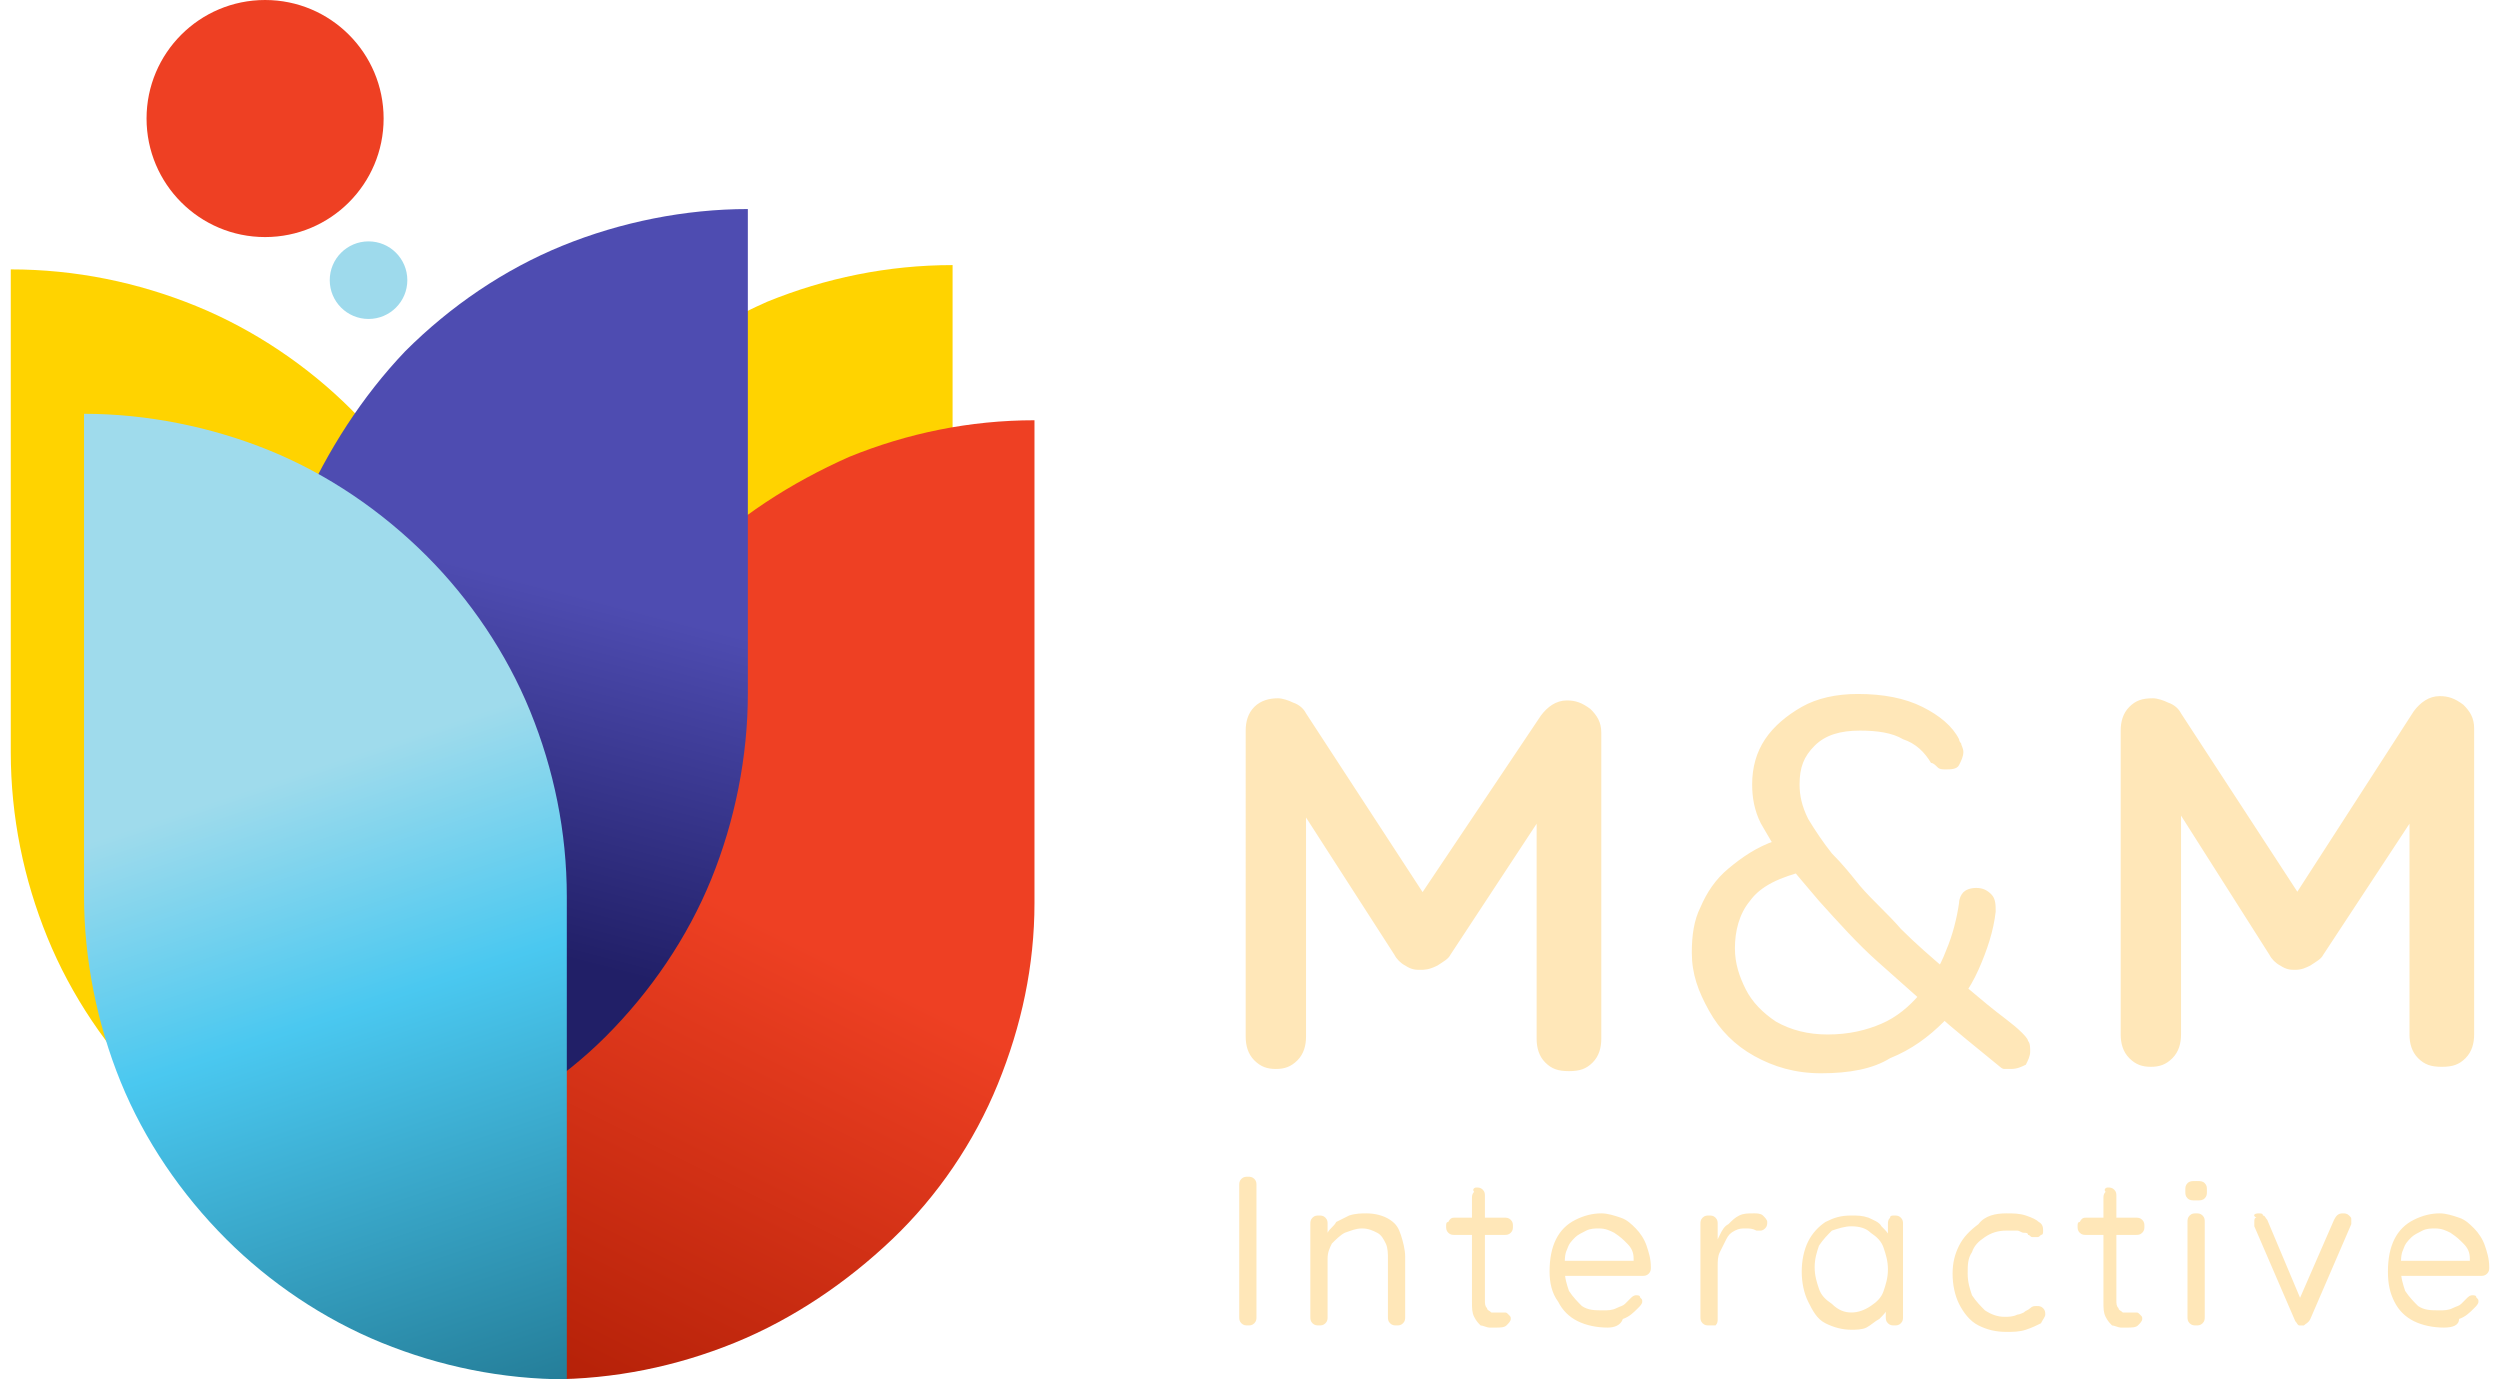 <?xml version="1.0" encoding="utf-8"?>
<!-- Generator: Adobe Illustrator 27.9.0, SVG Export Plug-In . SVG Version: 6.00 Build 0)  -->
<svg version="1.1" id="Layer_1" xmlns="http://www.w3.org/2000/svg" xmlns:xlink="http://www.w3.org/1999/xlink" x="0px" y="0px"
	 width="116px" height="64px" viewBox="0 0 116 64" style="enable-background:new 0 0 116 64;" xml:space="preserve">
<style type="text/css">
	.st0{fill-rule:evenodd;clip-rule:evenodd;fill:#FFD300;}
	.st1{fill-rule:evenodd;clip-rule:evenodd;fill:url(#SVGID_1_);}
	.st2{fill-rule:evenodd;clip-rule:evenodd;fill:url(#SVGID_00000040551844111658931090000008541909172494223506_);}
	.st3{fill-rule:evenodd;clip-rule:evenodd;fill:url(#SVGID_00000159437146261197410280000017208415764402385582_);}
	.st4{fill:#EE4023;}
	.st5{fill:#9EDAEC;}
	.st6{fill:#FFE7B8;}
</style>
<g>
	<path class="st0" d="M9.1,14.2c-2.7-1.1-5.6-1.7-8.6-1.7v22.4h22.4c0-2.9-0.6-5.9-1.7-8.6c-1.1-2.7-2.8-5.2-4.9-7.3
		C14.3,17,11.8,15.3,9.1,14.2z M2.2,43.5c-1.1-2.7-1.7-5.6-1.7-8.6h22.4v22.4c-2.9,0-5.9-0.6-8.6-1.7c-2.7-1.1-5.2-2.8-7.3-4.9
		C5,48.7,3.3,46.2,2.2,43.5z"/>
	<path class="st0" d="M35.6,14c2.7-1.1,5.6-1.7,8.6-1.7v22.4H21.8c0-2.9,0.6-5.9,1.7-8.6c1.1-2.7,2.8-5.2,4.9-7.3
		C30.4,16.8,32.9,15.2,35.6,14z M42.5,43.3c1.1-2.7,1.7-5.6,1.7-8.6H21.8v22.4c2.9,0,5.9-0.6,8.6-1.7c2.7-1.1,5.2-2.8,7.3-4.9
		C39.7,48.5,41.3,46.1,42.5,43.3z"/>
	
		<linearGradient id="SVGID_1_" gradientUnits="userSpaceOnUse" x1="25.761" y1="228.287" x2="36.029" y2="248.849" gradientTransform="matrix(1 0 0 -1 0 292)">
		<stop  offset="0" style="stop-color:#B52108"/>
		<stop  offset="1" style="stop-color:#EE4023"/>
	</linearGradient>
	<path class="st1" d="M34.1,62.3c-2.7,1.1-5.6,1.7-8.6,1.7V41.9h0c0,0,0-0.1,0-0.1v0h0c0-2.9,0.6-5.7,1.7-8.4
		c1.1-2.7,2.8-5.2,4.9-7.3c2.1-2.1,4.6-3.7,7.3-4.9c2.7-1.1,5.6-1.7,8.6-1.7v22.3h0c0,0,0,0.1,0,0.1v0l0,0c0,2.9-0.6,5.7-1.7,8.4
		c-1.1,2.7-2.8,5.2-4.9,7.2C39.3,59.5,36.8,61.2,34.1,62.3z"/>
	
		<linearGradient id="SVGID_00000113328950563117830220000014980891178090035349_" gradientUnits="userSpaceOnUse" x1="20.732" y1="248.884" x2="25.374" y2="266.925" gradientTransform="matrix(1 0 0 -1 0 292)">
		<stop  offset="0" style="stop-color:#211F67"/>
		<stop  offset="0.89" style="stop-color:#4E4CB1"/>
	</linearGradient>
	<path style="fill-rule:evenodd;clip-rule:evenodd;fill:url(#SVGID_00000113328950563117830220000014980891178090035349_);" d="
		M20.9,52.9c-2.7,1.1-5.6,1.7-8.6,1.7V32.2h22.4c0,2.9-0.6,5.9-1.7,8.6c-1.1,2.7-2.8,5.2-4.9,7.3C26.1,50.1,23.6,51.7,20.9,52.9z
		 M14,23.6c-1.1,2.7-1.7,5.6-1.7,8.6h22.4V9.7c-2.9,0-5.9,0.6-8.6,1.7c-2.7,1.1-5.2,2.8-7.3,4.9C16.8,18.4,15.2,20.9,14,23.6z"/>
	
		<linearGradient id="SVGID_00000150787693043662352130000005868710887234926978_" gradientUnits="userSpaceOnUse" x1="23.54" y1="225.162" x2="12.331" y2="258.731" gradientTransform="matrix(1 0 0 -1 0 292)">
		<stop  offset="0" style="stop-color:#217791"/>
		<stop  offset="0.599" style="stop-color:#4AC8F0"/>
		<stop  offset="0.917" style="stop-color:#9FDBEC"/>
	</linearGradient>
	<path style="fill-rule:evenodd;clip-rule:evenodd;fill:url(#SVGID_00000150787693043662352130000005868710887234926978_);" d="
		M17.7,62.3c2.7,1.1,5.6,1.7,8.6,1.7V41.6H3.9c0,2.9,0.6,5.9,1.7,8.6c1.1,2.7,2.8,5.2,4.9,7.3C12.5,59.5,15,61.2,17.7,62.3z
		 M24.6,33c1.1,2.7,1.7,5.6,1.7,8.6H3.9V19.2c2.9,0,5.9,0.6,8.6,1.7c2.7,1.1,5.2,2.8,7.3,4.9C21.8,27.8,23.5,30.3,24.6,33z"/>
	<circle class="st4" cx="12.3" cy="5.5" r="5.5"/>
	<circle class="st5" cx="17.1" cy="13" r="1.8"/>
	<path class="st6" d="M59.3,32.4c0.2,0,0.5,0.1,0.7,0.2c0.3,0.1,0.5,0.3,0.6,0.5l6,9.2l-1.2,0l6.1-9.1c0.3-0.4,0.7-0.7,1.2-0.7
		c0.4,0,0.7,0.1,1.1,0.4c0.3,0.3,0.5,0.6,0.5,1.1v14.2c0,0.4-0.1,0.8-0.4,1.1c-0.3,0.3-0.6,0.4-1.1,0.4c-0.5,0-0.8-0.1-1.1-0.4
		c-0.3-0.3-0.4-0.7-0.4-1.1V36.5l1,0.2l-5,7.6c-0.1,0.2-0.3,0.3-0.6,0.5C66.3,45,66.1,45,65.9,45c-0.2,0-0.4,0-0.7-0.2
		c-0.2-0.1-0.4-0.3-0.5-0.5L60,37l0.6-1.3v12.4c0,0.4-0.1,0.8-0.4,1.1c-0.3,0.3-0.6,0.4-1,0.4c-0.4,0-0.7-0.1-1-0.4
		c-0.3-0.3-0.4-0.7-0.4-1.1V33.9c0-0.4,0.1-0.8,0.4-1.1C58.5,32.5,58.9,32.4,59.3,32.4z M84.5,49.8c-1.2,0-2.2-0.3-3.1-0.8
		c-0.9-0.5-1.6-1.2-2.1-2.1c-0.5-0.9-0.8-1.7-0.8-2.7c0-0.8,0.1-1.5,0.4-2.1c0.3-0.7,0.7-1.3,1.3-1.8c0.6-0.5,1.3-1,2.2-1.3l1.4,1.4
		c-1.2,0.3-2.1,0.7-2.6,1.4c-0.5,0.6-0.7,1.4-0.7,2.2c0,0.7,0.2,1.3,0.5,1.9c0.3,0.6,0.8,1.1,1.4,1.5c0.7,0.4,1.5,0.6,2.4,0.6
		c1,0,1.8-0.2,2.5-0.5c0.7-0.3,1.3-0.8,1.8-1.4c0.5-0.6,0.9-1.2,1.2-2c0.3-0.7,0.5-1.5,0.6-2.2c0-0.2,0.1-0.4,0.2-0.5
		c0.1-0.1,0.3-0.2,0.6-0.2c0.3,0,0.5,0.1,0.7,0.3c0.2,0.2,0.2,0.5,0.2,0.8c-0.1,0.9-0.4,1.8-0.8,2.7c-0.4,0.9-1,1.7-1.6,2.4
		c-0.7,0.7-1.5,1.3-2.5,1.7C86.9,49.6,85.8,49.8,84.5,49.8z M93.3,49.6c-0.1,0-0.2,0-0.3,0c-0.1,0-0.2-0.1-0.2-0.1
		c-1.1-0.9-2.1-1.7-3-2.5c-0.9-0.8-1.8-1.6-2.7-2.4c-0.9-0.8-1.8-1.8-2.7-2.8c-0.6-0.7-1.1-1.3-1.6-1.9c-0.5-0.6-0.8-1.2-1.1-1.7
		c-0.3-0.6-0.4-1.2-0.4-1.8c0-0.8,0.2-1.5,0.6-2.1c0.4-0.6,1-1.1,1.7-1.5c0.7-0.4,1.6-0.6,2.6-0.6c1.2,0,2.2,0.2,3,0.6
		c0.8,0.4,1.4,0.9,1.7,1.5c0,0,0,0.1,0.1,0.2c0,0.1,0.1,0.2,0.1,0.4c0,0.2-0.1,0.4-0.2,0.6c-0.1,0.2-0.4,0.2-0.6,0.2
		c-0.2,0-0.3,0-0.4-0.1c-0.1-0.1-0.2-0.2-0.3-0.2c-0.3-0.5-0.7-0.9-1.3-1.1c-0.5-0.3-1.2-0.4-2-0.4c-0.9,0-1.6,0.2-2.1,0.7
		c-0.5,0.5-0.7,1-0.7,1.8c0,0.5,0.1,1,0.4,1.6c0.3,0.5,0.7,1.1,1.1,1.6c0.5,0.5,0.9,1,1.3,1.5c0.6,0.7,1.3,1.3,1.9,2
		c0.7,0.7,1.4,1.3,2.1,1.9c0.7,0.6,1.3,1.1,1.9,1.6c0.6,0.5,1.2,0.9,1.6,1.3c0.1,0.1,0.3,0.3,0.3,0.4c0.1,0.1,0.1,0.3,0.1,0.5
		c0,0.2-0.1,0.4-0.2,0.6C93.8,49.5,93.6,49.6,93.3,49.6z M99.9,32.4c0.2,0,0.5,0.1,0.7,0.2c0.3,0.1,0.5,0.3,0.6,0.5l6,9.2l-1.2,0
		L112,33c0.3-0.4,0.7-0.7,1.2-0.7c0.4,0,0.7,0.1,1.1,0.4c0.3,0.3,0.5,0.6,0.5,1.1v14.2c0,0.4-0.1,0.8-0.4,1.1
		c-0.3,0.3-0.6,0.4-1.1,0.4c-0.5,0-0.8-0.1-1.1-0.4c-0.3-0.3-0.4-0.7-0.4-1.1V36.5l1,0.2l-5,7.6c-0.1,0.2-0.3,0.3-0.6,0.5
		c-0.2,0.1-0.4,0.2-0.7,0.2c-0.2,0-0.4,0-0.7-0.2c-0.2-0.1-0.4-0.3-0.5-0.5l-4.7-7.4l0.6-1.3v12.4c0,0.4-0.1,0.8-0.4,1.1
		c-0.3,0.3-0.6,0.4-1,0.4c-0.4,0-0.7-0.1-1-0.4c-0.3-0.3-0.4-0.7-0.4-1.1V33.9c0-0.4,0.1-0.8,0.4-1.1C99.1,32.5,99.4,32.4,99.9,32.4
		z M58.3,61.1c0,0.1,0,0.2-0.1,0.3c-0.1,0.1-0.2,0.1-0.3,0.1c-0.1,0-0.2,0-0.3-0.1c-0.1-0.1-0.1-0.2-0.1-0.3V55c0-0.1,0-0.2,0.1-0.3
		c0.1-0.1,0.2-0.1,0.3-0.1c0.1,0,0.2,0,0.3,0.1c0.1,0.1,0.1,0.2,0.1,0.3V61.1z M63.4,56.3c0.4,0,0.8,0.1,1.1,0.3
		c0.3,0.2,0.4,0.4,0.5,0.7c0.1,0.3,0.2,0.7,0.2,1v2.8c0,0.1,0,0.2-0.1,0.3c-0.1,0.1-0.2,0.1-0.3,0.1s-0.2,0-0.3-0.1
		c-0.1-0.1-0.1-0.2-0.1-0.3v-2.7c0-0.2,0-0.5-0.1-0.7c-0.1-0.2-0.2-0.4-0.4-0.5c-0.2-0.1-0.4-0.2-0.7-0.2c-0.3,0-0.5,0.1-0.8,0.2
		c-0.2,0.1-0.4,0.3-0.6,0.5c-0.1,0.2-0.2,0.4-0.2,0.7v2.7c0,0.1,0,0.2-0.1,0.3c-0.1,0.1-0.2,0.1-0.3,0.1s-0.2,0-0.3-0.1
		c-0.1-0.1-0.1-0.2-0.1-0.3v-4.3c0-0.1,0-0.2,0.1-0.3c0.1-0.1,0.2-0.1,0.3-0.1c0.1,0,0.2,0,0.3,0.1c0.1,0.1,0.1,0.2,0.1,0.3v0.7
		l-0.2,0.2c0-0.2,0.1-0.3,0.2-0.5c0.1-0.2,0.3-0.3,0.4-0.5c0.2-0.1,0.4-0.2,0.6-0.3C62.9,56.3,63.2,56.3,63.4,56.3z M67.5,56.5h2.3
		c0.1,0,0.2,0,0.3,0.1c0.1,0.1,0.1,0.2,0.1,0.3c0,0.1,0,0.2-0.1,0.3c-0.1,0.1-0.2,0.1-0.3,0.1h-2.3c-0.1,0-0.2,0-0.3-0.1
		c-0.1-0.1-0.1-0.2-0.1-0.3c0-0.1,0-0.2,0.1-0.2C67.3,56.5,67.4,56.5,67.5,56.5z M68.5,55.1c0.1,0,0.2,0,0.3,0.1
		c0.1,0.1,0.1,0.2,0.1,0.3v4.8c0,0.2,0,0.3,0.1,0.4c0,0.1,0.1,0.1,0.2,0.2c0.1,0,0.2,0,0.2,0c0.1,0,0.1,0,0.2,0c0.1,0,0.1,0,0.2,0
		s0.1,0,0.2,0.1c0.1,0.1,0.1,0.1,0.1,0.2c0,0.1-0.1,0.2-0.2,0.3c-0.1,0.1-0.3,0.1-0.5,0.1c-0.1,0-0.2,0-0.3,0
		c-0.1,0-0.3-0.1-0.4-0.1c-0.1-0.1-0.2-0.2-0.3-0.4c-0.1-0.2-0.1-0.4-0.1-0.7v-4.8c0-0.1,0-0.2,0.1-0.3
		C68.3,55.2,68.4,55.1,68.5,55.1z M74.6,61.6c-0.5,0-1-0.1-1.4-0.3c-0.4-0.2-0.7-0.5-0.9-0.9C72,60,71.9,59.5,71.9,59
		c0-0.6,0.1-1.1,0.3-1.5c0.2-0.4,0.5-0.7,0.9-0.9c0.4-0.2,0.8-0.3,1.2-0.3c0.3,0,0.6,0.1,0.9,0.2c0.3,0.1,0.5,0.3,0.7,0.5
		c0.2,0.2,0.4,0.5,0.5,0.8c0.1,0.3,0.2,0.6,0.2,1c0,0.1,0,0.2-0.1,0.3c-0.1,0.1-0.2,0.1-0.3,0.1h-3.9l-0.2-0.7H76l-0.2,0.1v-0.2
		c0-0.3-0.1-0.5-0.3-0.7c-0.2-0.2-0.3-0.3-0.6-0.5c-0.2-0.1-0.4-0.2-0.7-0.2c-0.2,0-0.4,0-0.6,0.1c-0.2,0.1-0.4,0.2-0.5,0.3
		c-0.2,0.2-0.3,0.3-0.4,0.6c-0.1,0.2-0.1,0.5-0.1,0.9c0,0.4,0.1,0.7,0.2,1c0.2,0.3,0.4,0.5,0.6,0.7c0.3,0.2,0.6,0.2,1,0.2
		c0.2,0,0.4,0,0.6-0.1c0.2-0.1,0.3-0.1,0.4-0.2c0.1-0.1,0.2-0.2,0.3-0.3c0.1-0.1,0.2-0.1,0.2-0.1c0.1,0,0.2,0,0.2,0.1
		c0.1,0.1,0.1,0.1,0.1,0.2c0,0.1-0.1,0.2-0.2,0.3c-0.2,0.2-0.4,0.4-0.7,0.5C75.2,61.5,74.9,61.6,74.6,61.6z M79.3,61.5
		c-0.1,0-0.2,0-0.3-0.1c-0.1-0.1-0.1-0.2-0.1-0.3v-4.3c0-0.1,0-0.2,0.1-0.3c0.1-0.1,0.2-0.1,0.3-0.1c0.1,0,0.2,0,0.3,0.1
		c0.1,0.1,0.1,0.2,0.1,0.3v1.3l-0.1-0.2c0-0.2,0.1-0.4,0.2-0.6c0.1-0.2,0.2-0.4,0.4-0.5c0.2-0.2,0.3-0.3,0.5-0.4
		c0.2-0.1,0.4-0.1,0.7-0.1c0.1,0,0.3,0,0.4,0.1c0.1,0.1,0.2,0.2,0.2,0.3c0,0.1,0,0.2-0.1,0.3c-0.1,0.1-0.2,0.1-0.2,0.1
		c-0.1,0-0.2,0-0.2,0C81.3,57,81.2,57,81,57c-0.2,0-0.3,0-0.5,0.1c-0.2,0.1-0.3,0.2-0.4,0.4c-0.1,0.2-0.2,0.4-0.3,0.6
		c-0.1,0.2-0.1,0.4-0.1,0.7v2.4c0,0.1,0,0.2-0.1,0.3C79.5,61.5,79.4,61.5,79.3,61.5z M87.9,56.4c0.1,0,0.2,0,0.3,0.1
		c0.1,0.1,0.1,0.2,0.1,0.3v4.3c0,0.1,0,0.2-0.1,0.3c-0.1,0.1-0.2,0.1-0.3,0.1c-0.1,0-0.2,0-0.3-0.1c-0.1-0.1-0.1-0.2-0.1-0.3v-0.9
		l0.2,0c0,0.1,0,0.3-0.1,0.5c-0.1,0.2-0.2,0.3-0.4,0.5c-0.2,0.1-0.4,0.3-0.6,0.4c-0.2,0.1-0.5,0.1-0.7,0.1c-0.4,0-0.8-0.1-1.2-0.3
		c-0.4-0.2-0.6-0.6-0.8-1c-0.2-0.4-0.3-0.9-0.3-1.4c0-0.5,0.1-1,0.3-1.4c0.2-0.4,0.5-0.7,0.8-0.9c0.4-0.2,0.7-0.3,1.2-0.3
		c0.3,0,0.5,0,0.8,0.1c0.2,0.1,0.5,0.2,0.6,0.4c0.2,0.2,0.3,0.3,0.4,0.5c0.1,0.2,0.2,0.4,0.2,0.6l-0.3-0.1v-1.1c0-0.1,0-0.2,0.1-0.3
		C87.7,56.4,87.8,56.4,87.9,56.4z M85.9,60.9c0.3,0,0.6-0.1,0.9-0.3c0.3-0.2,0.5-0.4,0.6-0.7c0.1-0.3,0.2-0.6,0.2-1
		c0-0.4-0.1-0.7-0.2-1c-0.1-0.3-0.3-0.5-0.6-0.7c-0.2-0.2-0.5-0.3-0.9-0.3c-0.3,0-0.6,0.1-0.9,0.2c-0.2,0.2-0.4,0.4-0.6,0.7
		c-0.1,0.3-0.2,0.6-0.2,1c0,0.4,0.1,0.7,0.2,1c0.1,0.3,0.3,0.5,0.6,0.7C85.3,60.8,85.6,60.9,85.9,60.9z M93.1,56.3
		c0.3,0,0.6,0,0.9,0.1c0.3,0.1,0.5,0.2,0.6,0.3c0.2,0.1,0.2,0.3,0.2,0.4c0,0.1,0,0.2-0.1,0.2c-0.1,0.1-0.1,0.1-0.2,0.1
		c-0.1,0-0.2,0-0.2,0c-0.1,0-0.1-0.1-0.2-0.1c0-0.1-0.1-0.1-0.2-0.1c-0.1,0-0.2-0.1-0.3-0.1c-0.2,0-0.3,0-0.5,0
		c-0.4,0-0.7,0.1-1,0.3c-0.3,0.2-0.5,0.4-0.6,0.7c-0.2,0.3-0.2,0.6-0.2,1c0,0.4,0.1,0.7,0.2,1c0.2,0.3,0.4,0.5,0.6,0.7
		c0.3,0.2,0.6,0.3,0.9,0.3c0.2,0,0.4,0,0.6-0.1c0.1,0,0.3-0.1,0.3-0.1c0.1-0.1,0.2-0.1,0.3-0.2c0.1-0.1,0.2-0.1,0.3-0.1
		c0.1,0,0.2,0,0.3,0.1c0.1,0.1,0.1,0.2,0.1,0.3c0,0.1-0.1,0.2-0.2,0.4c-0.2,0.1-0.4,0.2-0.7,0.3c-0.3,0.1-0.6,0.1-0.9,0.1
		c-0.5,0-0.9-0.1-1.3-0.3c-0.4-0.2-0.7-0.6-0.9-1c-0.2-0.4-0.3-0.9-0.3-1.4c0-0.5,0.1-0.9,0.3-1.3c0.2-0.4,0.5-0.7,0.9-1
		C92.1,56.4,92.6,56.3,93.1,56.3z M96.8,56.5h2.3c0.1,0,0.2,0,0.3,0.1c0.1,0.1,0.1,0.2,0.1,0.3c0,0.1,0,0.2-0.1,0.3
		c-0.1,0.1-0.2,0.1-0.3,0.1h-2.3c-0.1,0-0.2,0-0.3-0.1c-0.1-0.1-0.1-0.2-0.1-0.3c0-0.1,0-0.2,0.1-0.2C96.6,56.5,96.7,56.5,96.8,56.5
		z M97.8,55.1c0.1,0,0.2,0,0.3,0.1c0.1,0.1,0.1,0.2,0.1,0.3v4.8c0,0.2,0,0.3,0.1,0.4c0,0.1,0.1,0.1,0.2,0.2c0.1,0,0.2,0,0.2,0
		c0.1,0,0.1,0,0.2,0c0.1,0,0.1,0,0.2,0c0.1,0,0.1,0,0.2,0.1c0.1,0.1,0.1,0.1,0.1,0.2c0,0.1-0.1,0.2-0.2,0.3
		c-0.1,0.1-0.3,0.1-0.5,0.1c-0.1,0-0.2,0-0.3,0c-0.1,0-0.3-0.1-0.4-0.1c-0.1-0.1-0.2-0.2-0.3-0.4c-0.1-0.2-0.1-0.4-0.1-0.7v-4.8
		c0-0.1,0-0.2,0.1-0.3C97.6,55.2,97.7,55.1,97.8,55.1z M102.3,61.1c0,0.1,0,0.2-0.1,0.3c-0.1,0.1-0.2,0.1-0.3,0.1
		c-0.1,0-0.2,0-0.3-0.1c-0.1-0.1-0.1-0.2-0.1-0.3v-4.4c0-0.1,0-0.2,0.1-0.3c0.1-0.1,0.2-0.1,0.3-0.1s0.2,0,0.3,0.1
		c0.1,0.1,0.1,0.2,0.1,0.3V61.1z M101.9,55.7c-0.2,0-0.3,0-0.4-0.1c-0.1-0.1-0.1-0.2-0.1-0.3v-0.1c0-0.1,0-0.2,0.1-0.3
		c0.1-0.1,0.2-0.1,0.4-0.1s0.3,0,0.4,0.1c0.1,0.1,0.1,0.2,0.1,0.3v0.1c0,0.1,0,0.2-0.1,0.3C102.2,55.7,102.1,55.7,101.9,55.7z
		 M104.8,56.3c0.1,0,0.2,0,0.2,0.1c0.1,0,0.1,0.1,0.2,0.2l1.6,3.8l-0.2,0.1l1.7-3.9c0.1-0.2,0.2-0.3,0.4-0.3c0.1,0,0.2,0,0.3,0.1
		c0.1,0.1,0.1,0.1,0.1,0.2c0,0,0,0.1,0,0.1c0,0,0,0.1,0,0.1l-1.9,4.4c-0.1,0.2-0.2,0.2-0.3,0.3c-0.1,0-0.2,0-0.2,0
		c-0.1,0-0.1-0.1-0.2-0.2l-1.9-4.4c0,0,0-0.1,0-0.1c0,0,0-0.1,0-0.1c0-0.1,0-0.2,0.1-0.2C104.5,56.4,104.6,56.3,104.8,56.3z
		 M113.4,61.6c-0.5,0-1-0.1-1.4-0.3c-0.4-0.2-0.7-0.5-0.9-0.9c-0.2-0.4-0.3-0.8-0.3-1.4c0-0.6,0.1-1.1,0.3-1.5
		c0.2-0.4,0.5-0.7,0.9-0.9c0.4-0.2,0.8-0.3,1.2-0.3c0.3,0,0.6,0.1,0.9,0.2c0.3,0.1,0.5,0.3,0.7,0.5c0.2,0.2,0.4,0.5,0.5,0.8
		c0.1,0.3,0.2,0.6,0.2,1c0,0.1,0,0.2-0.1,0.3c-0.1,0.1-0.2,0.1-0.3,0.1h-3.9l-0.2-0.7h3.8l-0.2,0.1v-0.2c0-0.3-0.1-0.5-0.3-0.7
		c-0.2-0.2-0.3-0.3-0.6-0.5c-0.2-0.1-0.4-0.2-0.7-0.2c-0.2,0-0.4,0-0.6,0.1c-0.2,0.1-0.4,0.2-0.5,0.3c-0.2,0.2-0.3,0.3-0.4,0.6
		c-0.1,0.2-0.1,0.5-0.1,0.9c0,0.4,0.1,0.7,0.2,1c0.2,0.3,0.4,0.5,0.6,0.7c0.3,0.2,0.6,0.2,1,0.2c0.2,0,0.4,0,0.6-0.1
		c0.2-0.1,0.3-0.1,0.4-0.2c0.1-0.1,0.2-0.2,0.3-0.3c0.1-0.1,0.2-0.1,0.2-0.1c0.1,0,0.2,0,0.2,0.1c0.1,0.1,0.1,0.1,0.1,0.2
		c0,0.1-0.1,0.2-0.2,0.3c-0.2,0.2-0.4,0.4-0.7,0.5C114.1,61.5,113.8,61.6,113.4,61.6z"/>
</g>
</svg>
